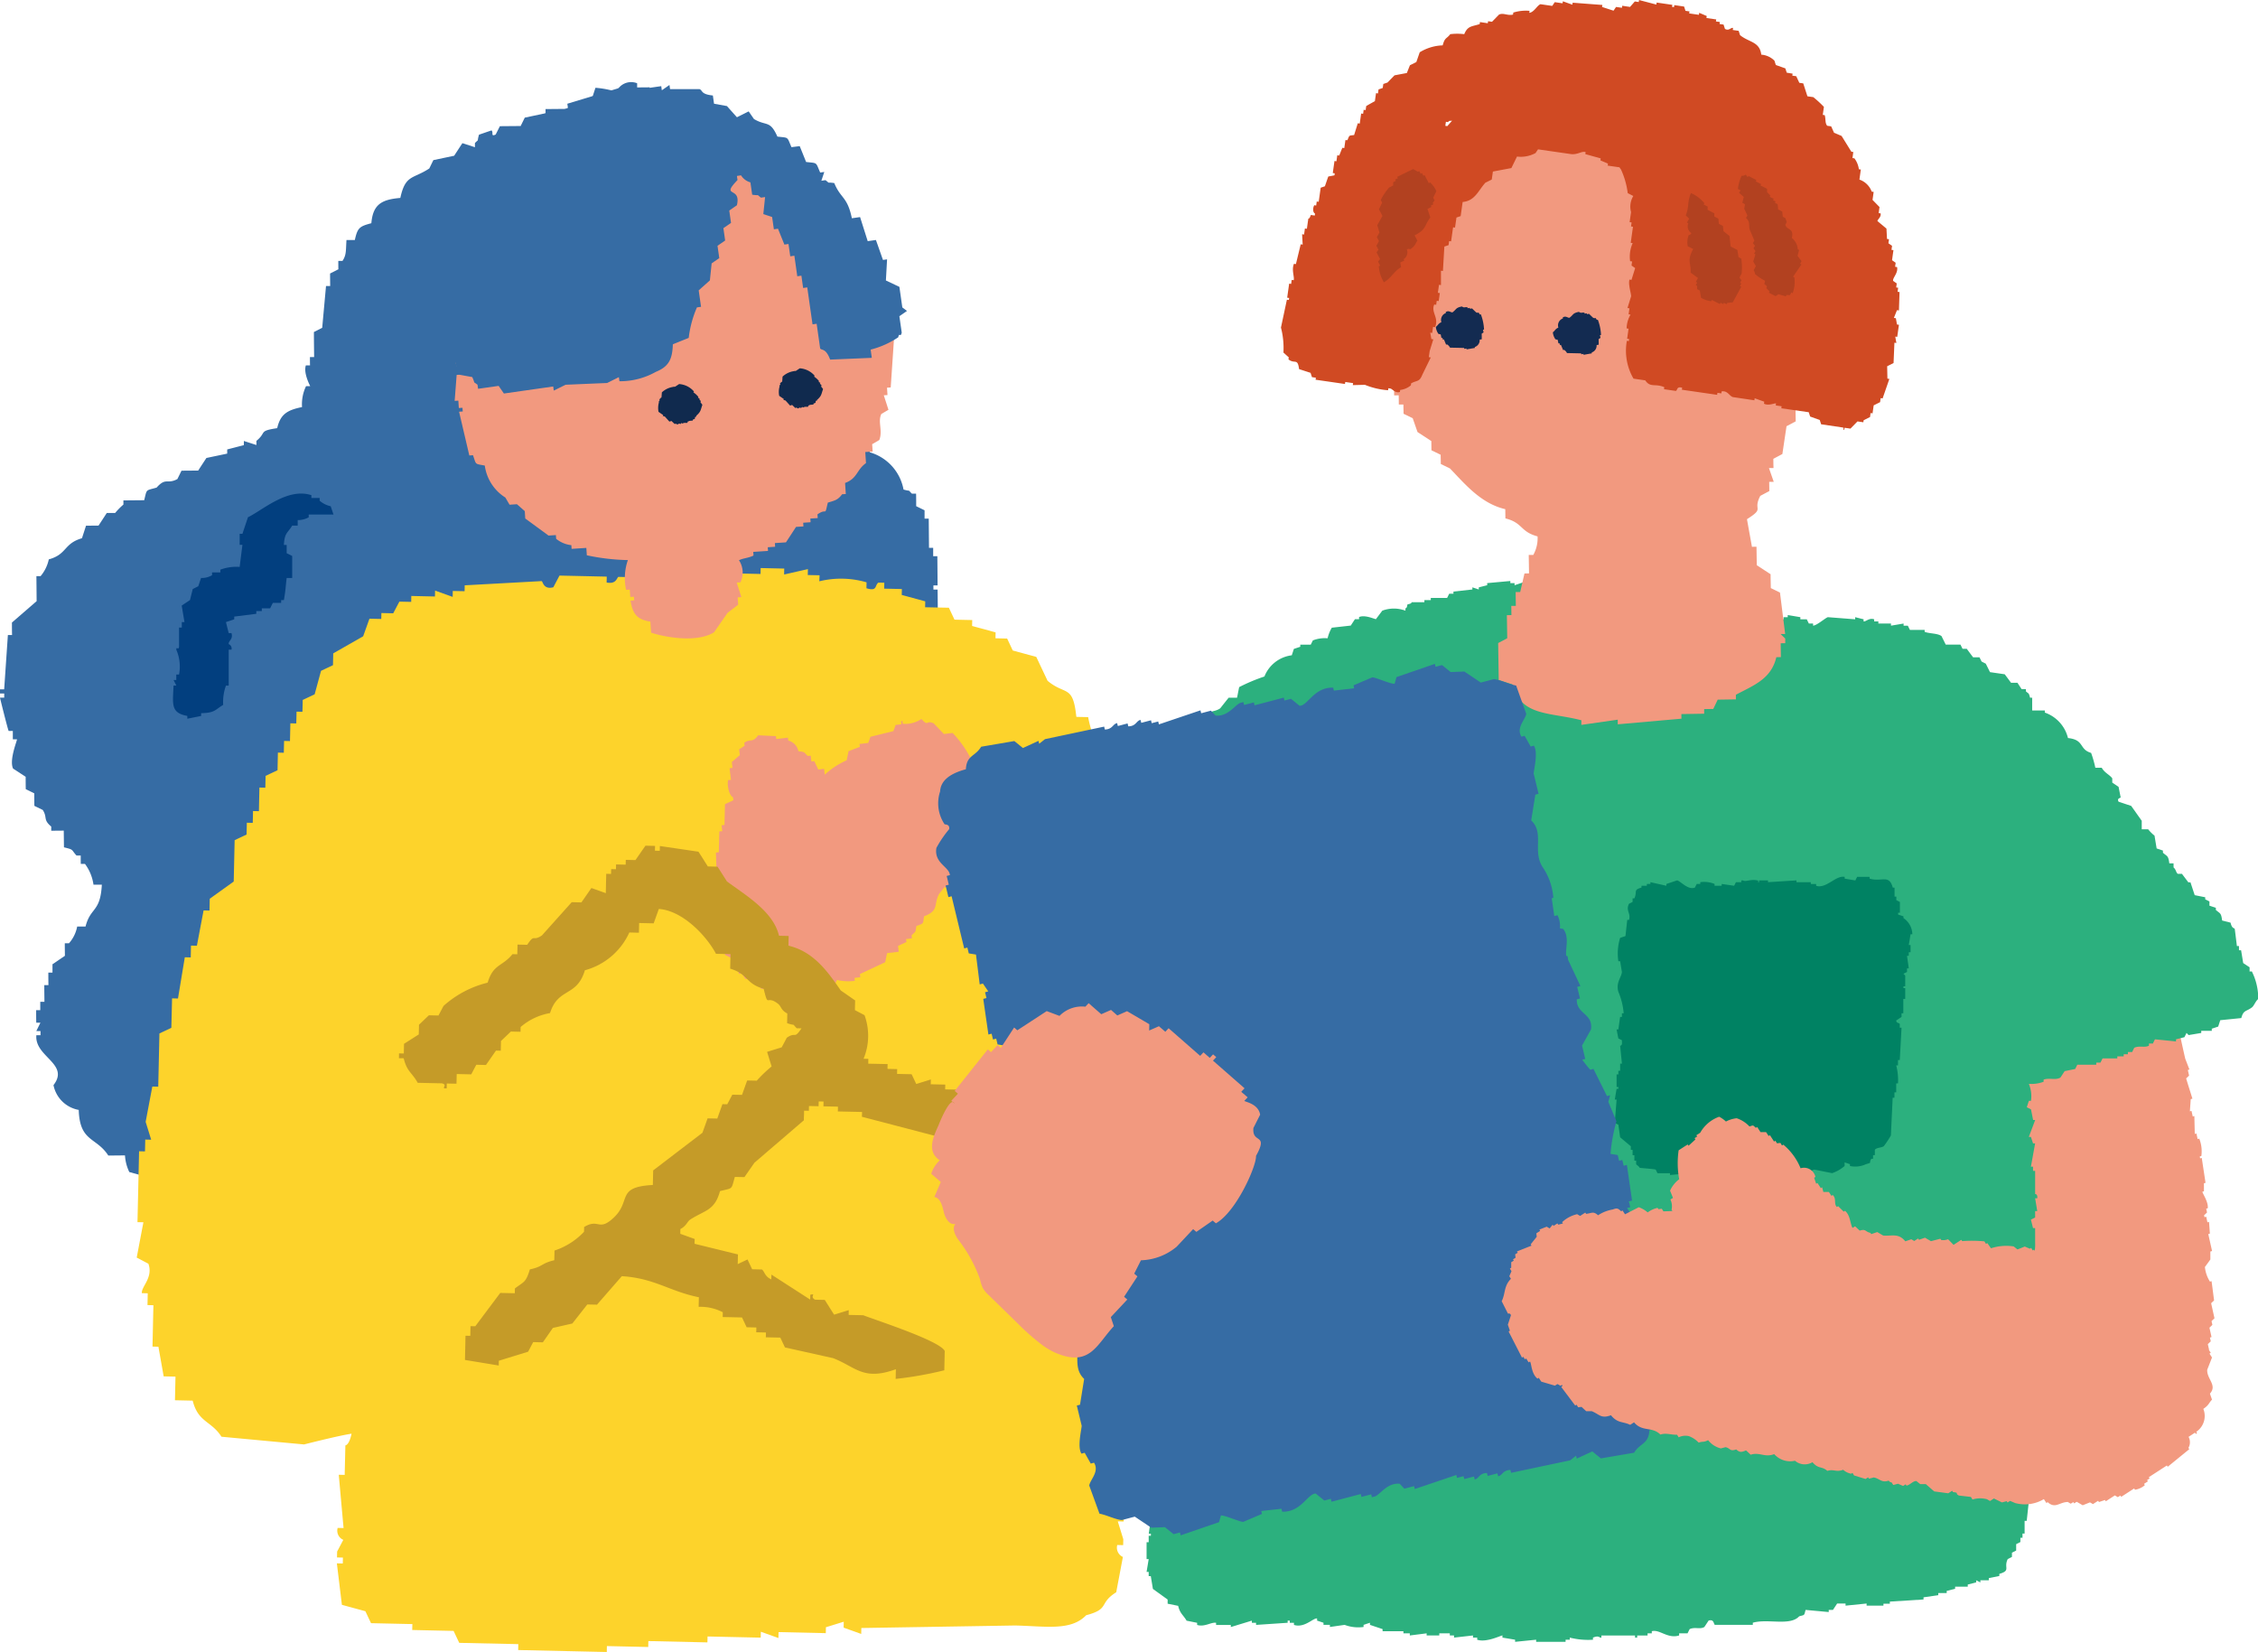 <svg xmlns="http://www.w3.org/2000/svg" xmlns:xlink="http://www.w3.org/1999/xlink" width="141.215" height="103.315" viewBox="0 0 141.215 103.315">
  <defs>
    <clipPath id="clip-path">
      <rect id="長方形_8430" data-name="長方形 8430" width="141.215" height="103.315" fill="none"/>
    </clipPath>
  </defs>
  <g id="グループ_23119" data-name="グループ 23119" transform="translate(0 0)">
    <g id="グループ_23119-2" data-name="グループ 23119" transform="translate(0 0)" clip-path="url(#clip-path)">
      <path id="パス_116548" data-name="パス 116548" d="M1.619,48l.524.257c0,.261,0,.522.007.783l.523.255c.311.485,0,.592.531,1.039,0,.087,0,.174,0,.261l.783-.007L4,51.633c.656.159.431.133.787.515l.261,0c0,.174,0,.348.005.522h.261a2.829,2.829,0,0,1,.533,1.3l.522,0c-.092,1.746-.708,1.388-1.02,2.618l-.522,0a2.2,2.2,0,0,1-.514,1.047l-.261,0c0,.261.005.522.007.783-.259.175-.518.352-.777.528l0,.522H3.023c0,.262,0,.522.007.783l-.261,0c0,.348.007.7.01,1.043l-.261,0,0,.522H2.261c0,.261,0,.522.007.783h.261l-.257.523h.261c0,.087,0,.174,0,.261H2.274c-.122,1.357,2.106,1.788,1.071,3.122a1.962,1.962,0,0,0,1.579,1.55c.061,2.02,1.1,1.685,1.85,2.854l1.043-.01a2.723,2.723,0,0,0,.27,1.041l1.83.507.265.519,1.565-.014c0,.087,0,.174,0,.261l.522,0c0,.087,0,.174,0,.261l.781-.268c0,.087,0,.174,0,.261l1.043-.01c0,.087,0,.174,0,.261.838.236,1.3-.367,1.823-.276,0,.087,0,.174,0,.261l2.869-.026c0-.087,0-.174,0-.261l1.043-.008c.053.01.092.359.524.257,0-.088,0-.175,0-.262,1.181-.39,1.554-.9,2.861-1.068l.249-1.306h-.261c0-.087,0-.174,0-.261l.52,0c0-.087,0-.174,0-.261.259-.177.519-.352.777-.528q0-.652-.011-1.3l.261,0c0-.261,0-.522-.007-.783h.261c0-.261,0-.522-.007-.783l.261,0c.27-.818-.264-1.907-.281-2.345l.261,0,0-.522.261,0c0-.52-.01-1.042-.014-1.564l.261,0q0-.522-.01-1.043l.261,0c.194-.643-.258-.967-.272-1.3l.519-.265q-.006-.913-.015-1.826l.261,0,.245-1.827.261,0,.24-2.35.519-.265q0-.652-.011-1.3l.52-.265q-.006-.522-.01-1.043l.261,0,0-.522.519-.265c0-.261,0-.522-.007-.783l.261,0,0-.522.261,0,.249-1.306.261,0-.008-1.043H30.3l.249-1.307.52-.265-.012-1.3c.6-.08.672-.045,1.042-.27,0-.087,0-.174,0-.261l.783-.007c0-.087,0-.174,0-.261l3.133.234c0-.087,0-.174,0-.261l.261,0c0,.087,0,.174,0,.261a3.791,3.791,0,0,0,1.562-.274c0,.087,0,.174,0,.261l.522,0c0,.087,0,.174,0,.261l1.826-.015c0,.086,0,.173,0,.259l.783-.007c0,.088,0,.175,0,.262l4.432-.3a11.118,11.118,0,0,0,4.7.482c0-.087,0-.175,0-.262.334-.048.44.435,1.046.253,0-.087,0-.174,0-.261l.783-.007c0-.087,0-.174,0-.261.662-.23,1.292.06,1.823-.277l.515-.787,1.043-.01c0-.087,0-.174,0-.261l.778-.528.254-.784L56.859,41l.254-.784.261,0c0-.261,0-.522-.007-.783l.519-.265q-.006-.913-.015-1.826c.259-.177.519-.352.777-.528q0-.652-.011-1.3l-.261,0c0-.087,0-.175,0-.262h.261q-.006-.913-.015-1.826l-.261,0,0-.522h-.261l-.016-1.826-.261,0,0-.522-.524-.257c0-.261,0-.522-.007-.783l-.261,0c-.3-.289,0-.111-.524-.257a2.989,2.989,0,0,0-2.107-2.329c-.37-1.3-1.3-1.3-2.1-2.069l-.791-1.037-.524-.257,0-.522q-.526-.385-1.05-.773c0-.174,0-.348-.005-.522l-.523-.257c-.09-.346-.181-.693-.27-1.041l-.523-.257q-.008-.783-.014-1.565l-.261,0c0-.261-.005-.522-.007-.783l-.261,0q-.01-1.043-.019-2.087h-.261q-.006-.78-.014-1.565s-.333.045-.265-.519a.444.444,0,0,0,.257-.523h-.261l-.012-1.3-.261,0q0-.652-.011-1.3l-.524-.257q0-.652-.011-1.3l-.261,0,0-.522-.261,0,0-.523-.788-.514c-.088-.261-.178-.52-.268-.781l-.522.005c-.088-.261-.178-.52-.268-.781l-1.569-.508,0-.522-.785-.254c-.3.217.11.265-.258.264,0-.087,0-.174,0-.261L40.63,4.363c0-.087,0-.173,0-.259l-.783.007c0-.087,0-.174,0-.261a1.009,1.009,0,0,0-1.3.533,5.925,5.925,0,0,0-1.307-.25c-.086.262-.17.523-.254.785a2.069,2.069,0,0,0-1.042.269c0,.087,0,.174,0,.261l-1.826.016c0,.087,0,.174,0,.261L32.819,6l-.257.524-1.3.011L31,7.056c-.334.155-.117-.136-.262-.258-.261.088-.52.178-.781.268-.152.522.038.224-.255.523,0,.087,0,.174,0,.261l-.784-.254q-.259.393-.515.787l-1.3.273c-.086.174-.17.349-.255.523-1.024.675-1.494.37-1.811,1.842-1.168.1-1.713.4-1.812,1.581-.751.2-.863.287-1.034,1.052l-.522,0c-.046.66.005.92-.25,1.307l-.261,0c0,.174,0,.348.005.522l-.52.265c0,.261.005.522.007.783l-.261,0q-.118,1.3-.238,2.61l-.519.266c0,.522.008,1.042.014,1.565h-.262c0,.174,0,.348.005.522l-.261,0c-.166.492.276,1.291.272,1.3l-.261,0a2.613,2.613,0,0,0-.25,1.306c-.9.186-1.349.428-1.553,1.318-1.2.185-.632.25-1.3.795,0,.087,0,.174,0,.261l-.785-.254c0,.087,0,.174,0,.261l-1.042.269c0,.087,0,.174,0,.261l-1.3.273q-.259.393-.515.787l-1.043.008-.257.524c-.652.348-.709-.129-1.3.533-.708.205-.594.068-.776.789l-1.3.012c0,.087,0,.174,0,.261a4.327,4.327,0,0,0-.518.526l-.522,0c-.171.264-.342.524-.515.788l-.783.007c-.084.261-.168.523-.254.784-1.157.334-.921,1.008-2.074,1.322a2.411,2.411,0,0,1-.514,1.049l-.261,0q.008.78.014,1.564L.747,37.575c0,.261,0,.522.007.783l-.261,0L.261,41.752l-.261,0c0,.087,0,.174,0,.261H.264c0,.087,0,.174,0,.261H0c0,.024.465,1.9.541,2.083l.261,0,0,.522.261,0c.014.068-.5,1.3-.245,1.829l.787.515c0,.261,0,.522.007.783" transform="translate(0 1.357)" fill="#366ca4" fill-rule="evenodd"/>
      <path id="パス_116549" data-name="パス 116549" d="M68.14,80.24l.041-1.846.37.008c.822-1.049.194-.114,1.124-.715.129-.243.258-.488.386-.731,1.3-.708,1.22.622,1.88-1.437l1.854-.329.008-.37a2.491,2.491,0,0,0,1.519-1.814l.738.016a3.584,3.584,0,0,1,.41-1.838l.37.007q.259-3.32.516-6.641l-.37-.008L77,63.805l-.37-.008a.62.62,0,0,1,.386-.731q-.161-1.113-.321-2.225l-.37-.008.016-.738-.731-.386.016-.739-.37-.008q.206-.919.41-1.838l-.37-.008.016-.739-.37-.008.033-1.478-.37-.008.024-1.107-.37-.008.016-.739-.37-.008q-.159-1.113-.319-2.224l-.371-.01.016-.738-.73-.386.033-1.478-.37-.008.016-.739L71.1,46.676q-.161-1.113-.321-2.225l-.731-.386q-.167-.742-.337-1.485l-.73-.386L69,41.085q-.367-.192-.731-.386-.173-.556-.345-1.115l-.37-.008.024-1.109-.731-.386a7.1,7.1,0,0,1-1.051-2.61l-.739-.016c-.213-2.053-.679-1.318-1.8-2.257q-.353-.748-.706-1.494l-1.47-.4c-.117-.25-.235-.5-.352-.747L60,30.54l.008-.37-1.47-.4.008-.37-1.109-.024c-.117-.249-.235-.5-.352-.747L55.6,28.6l.008-.37-1.47-.4.008-.37-1.107-.024.008-.37-.37-.008c-.246.182-.046.565-.747.353l.008-.37a5.686,5.686,0,0,0-2.955-.065L49,26.6l-.739-.016.008-.37-1.485.337c0-.122,0-.246.007-.37l-1.477-.033-.008.37-3.694-.08-.008.37-1.109-.024-.008.368-.37-.008.008-.368L36.427,26.7c-.114.024-.115.477-.746.352l.008-.368-2.955-.065q-.194.365-.386.731c-.626.164-.651-.368-.731-.386l-4.811.264-.008.368-.738-.015-.008.37-1.1-.394-.008.37-1.478-.033-.008.37-.738-.016q-.194.365-.386.73l-.739-.016-.008.37-.739-.016c-.132.367-.262.734-.394,1.1l-1.871,1.068-.016.739-.747.353q-.2.734-.4,1.469l-.747.353c0,.246-.011.492-.016.739l-.37-.008c0,.246-.011.492-.015.738l-.37-.008-.024,1.109-.37-.008-.016.739-.37-.008L15.1,38.791l-.747.353-.016.739-.37-.008c-.01.492-.022.985-.031,1.477l-.371-.008c0,.246-.01.493-.015.739l-.37-.008-.016.739q-.375.175-.747.353l-.057,2.585-1.5,1.076c-.005.246-.01.492-.015.739l-.37-.008q-.21,1.1-.418,2.208l-.37-.008-.016.739-.37-.008q-.214,1.288-.427,2.577l-.37-.008L8.459,54.9l-.746.353L7.64,58.582l-.37-.008q-.21,1.1-.418,2.209c.115.372.231.743.345,1.115l-.37-.008-.016.739-.37-.008-.1,4.433.37.008q-.208,1.1-.418,2.208l.731.386c.312.872-.454,1.429-.409,1.839l.368.008-.016.738.37.008-.057,2.587.37.008q.165.927.329,1.854l.739.016-.033,1.478,1.109.024c.342,1.373,1.164,1.257,1.8,2.257l5.164.482c.649-.163,2.179-.547,2.971-.672-.155.742-.386.73-.386.73L19.3,82.86l-.37-.008q.149,1.667.3,3.332l-.37-.008a.628.628,0,0,0,.353.747q-.192.365-.386.73l-.008.37.37.008-.008.37-.37-.008.314,2.593,1.469.4c.118.25.235.5.353.747l2.585.057-.008.37,2.587.057c.117.249.235.5.352.747l3.694.08-.008.37,5.541.122.008-.37,2.585.057.008-.37,3.694.082.008-.37,3.324.073.008-.37,1.1.394.008-.37,2.955.065.008-.37q.558-.171,1.115-.345l-.008.37,1.1.394.008-.37,9.612-.158c1.9.041,3.491.359,4.449-.641,1.509-.4.755-.732,1.88-1.437q.208-1.1.417-2.208a.637.637,0,0,1-.353-.747l.37.008.008-.37q-.171-.558-.345-1.117l.37.008q.057-2.584.114-5.171l-.37-.008.008-.37.37.008" transform="translate(2.257 9.377)" fill="#fdd32b" fill-rule="evenodd"/>
      <path id="パス_116550" data-name="パス 116550" d="M20.93,22.6l.231-.015c.01.154.019.307.03.461l.231-.014c0,.076.01.154.015.23l-.231.015q.32,1.369.641,2.737l.23-.015c.217.617.09.522.738.647a2.8,2.8,0,0,0,1.287,2l.261.447.462-.03.49.431c.011.154.02.307.03.461L26.8,31.023l.461-.03c.005.077.011.154.015.231a1.8,1.8,0,0,0,.952.4c.005.077.011.154.015.231l.922-.06c.011.154.02.307.03.462a13.507,13.507,0,0,0,2.568.3,3.442,3.442,0,0,0-.111,1.86l.231-.015c.01.154.02.307.03.461l.231-.015c0,.077.01.155.015.231l-.231.015c.145.884.448,1.185,1.243,1.31l.045.691c.893.3,2.892.641,3.936-.024L38,35.854l.662-.505c-.011-.154-.02-.307-.03-.462l.231-.015q-.147-.452-.291-.908l.23-.015a1.4,1.4,0,0,0-.09-1.383c.3-.143.534-.12.907-.291,0-.076-.01-.154-.015-.231l.922-.06c0-.076-.01-.154-.015-.23l.462-.031c-.005-.076-.011-.154-.015-.23l.691-.045.632-.967.462-.03c-.005-.077-.011-.155-.015-.231l.461-.03c0-.077-.01-.154-.015-.231l.462-.03c-.005-.076-.011-.154-.015-.231.615-.435.431.182.647-.736.495-.141.644-.19.893-.522l.231-.015-.045-.691c.777-.283.711-.819,1.308-1.243l-.045-.691.462-.03c-.011-.154-.02-.307-.031-.461l.447-.261c.228-.6-.11-1.133.126-1.629l.446-.261q-.145-.454-.291-.907L48,22.237c-.01-.154-.02-.308-.03-.462l.231-.015.236-3.489-.231.015c.062-.235.124-.471.186-.706l.231-.015c-.005-.077-.011-.154-.015-.231l-.231.015-.09-1.384-.477-.2q-.029-.463-.06-.922l-.721-.417c-.024-.384-.05-.769-.075-1.153l-.231.015c-.216-.615-.088-.52-.736-.647L45.684,11.5,44.5,11.116l-.045-.691-.736-.647-.937-.171-.522-.893-.691.045c-.005-.077-.01-.154-.015-.231l-.461.03-.261-.446-.462.03c0-.077-.01-.154-.015-.231l-.922.06c0-.076-.01-.154-.015-.231l-.461.03c-.005-.076-.011-.154-.015-.23l-.691.045-.016-.231-.921.06c-.005-.077-.011-.154-.015-.231l-.462.03c-.005-.076-.01-.154-.015-.23L35.453,7.3c0-.076-.01-.154-.015-.23l-.706-.186c.005.077.011.154.015.231l-1.138.306c0-.077-.01-.155-.015-.231l-.23.015c0,.076.01.154.015.231l-.462.03c.005.076.01.154.015.23l-.461.03c0,.077.01.155.015.231-.361.079-.73-.6-1.414-.371.005.076.011.154.015.23l-.691.045c-.067.159-.134.318-.2.477l-1.83.351-.416.721-.693.045-.2.477-.693.045-.416.721-.461.03-.848,1.213-.678.276.045.691-.23.015c.01.154.019.307.03.461-.065.122-.306.212-.432.492l-.461.03a2.755,2.755,0,0,1-.617,1.2l-.231.015.045.691-.447.261.045.691-.23.015c.01.154.019.308.03.462l-.231.015c-.052.389-.1.778-.156,1.167.1.312.321-.1.246.216l-.231.015a3.6,3.6,0,0,0-.125,1.629c.091.227.183.452.274.678l-.23.015L20.93,22.6" transform="translate(7.504 2.47)" fill="#f2997f" fill-rule="evenodd"/>
      <path id="パス_116551" data-name="パス 116551" d="M21.032,16.567l-.257.037.147,1.027a7.856,7.856,0,0,0,.365,4.4l.807.147c.228.49,0,.227.33.477l.037.257,1.284-.183.33.478,3.083-.44.037.257q.367-.183.735-.365,1.3-.057,2.6-.11l.735-.367.037.257a4.57,4.57,0,0,0,2.274-.586c.831-.337,1.034-.811,1.065-1.725l.992-.4a6.769,6.769,0,0,1,.514-1.907l.257-.037-.147-1.028.7-.624.11-1.064.477-.33-.11-.77.478-.33-.11-.772.477-.329-.11-.772.477-.33c.295-1.219-1.057-.44.038-1.577L38.648,9.6l.257-.037a1.028,1.028,0,0,0,.587.44l.11.77c.535.082.216-.067.55.185l.257-.037-.11,1.064.55.183.11.77.257-.037.4.992.257-.037.11.77.257-.037q.092.642.182,1.285l.258-.037q.053.385.109.77l.258-.037q.163,1.155.329,2.312l.257-.037.22,1.541c.087.143.349-.043.624.7l2.606-.11-.073-.514a5.57,5.57,0,0,0,1.725-.77c.084-.357.132.062.22-.293l-.147-1.027.477-.33-.293-.22-.183-1.285-.844-.4.073-1.32-.257.035-.44-1.247-.514.073-.477-1.505-.514.073c-.281-1.368-.7-1.219-1.1-2.2-.534-.082-.216.068-.55-.183l-.257.037.183-.55-.257.037c-.295-.671-.144-.576-.88-.66l-.4-.992L42.06,7.8c-.295-.671-.144-.576-.88-.66-.47-1.054-.681-.632-1.467-1.1l-.33-.477-.734.367c-.208-.232-.416-.466-.625-.7l-.807-.147-.073-.514c-.791-.082-.621-.336-.844-.4H34.466l-.037-.257-.477.33-.037-.257-1.8.257-.037-.257-.257.037.037.257a.5.5,0,0,1-.55-.185l-3.266.99.037.257c-.891.425-1.7.162-2.239.844-.671.295-.576.144-.662.88l-.77.11A10.3,10.3,0,0,1,22.978,10c-.232.208-.465.417-.7.624.024.171.049.344.072.515l-.257.037-.11,1.064-.257.037.367.734-.7.624.073.514-.258.037c-.037.356-.073.709-.11,1.064l-.257.037.367.735-.257.037.073.514" transform="translate(7.439 1.403)" fill="#366ca4" fill-rule="evenodd"/>
      <path id="パス_116552" data-name="パス 116552" d="M32.682,19.7l0-.035c.3-.269.262-.348.382-.683-.024-.035-.048-.071-.072-.1v0l-.005,0-.041-.057c.033-.139.016-.077-.046-.141l.012-.01a.5.5,0,0,0-.048-.037h0l.029-.049-.106-.05c.01-.016.019-.033.027-.049a1.255,1.255,0,0,0-.278-.264l-.037-.035.042-.038a1.347,1.347,0,0,0-.931-.469l-.246.162-.08.01-.015-.014a.2.2,0,0,0-.016.019,1.313,1.313,0,0,0-.723.342c-.007.1-.014.2-.022.3l-.022.041-.041,0c0,.011.005.016.007.026l-.088.075.039.041c-.084.125-.079.113-.054.137a1.246,1.246,0,0,0-.027.6l.289.2c-.008.016-.018.033-.027.049a.825.825,0,0,0,.132.043l.285.317.128-.039.212.2.042-.039c.213.109.067.041.254,0l.043.038.084-.077h0l.041.039c.034-.01.075-.026.115-.042l.2,0c.014-.033.029-.065.042-.1l.031.012c.014-.012.029-.023.042-.034l.231-.023c0-.019,0-.037-.005-.056.219-.082.09-.029.156-.167l.018-.016.048,0" transform="translate(10.863 6.335)" fill="#102a4e" fill-rule="evenodd"/>
      <path id="パス_116553" data-name="パス 116553" d="M38.238,18.974l0-.035c.3-.269.262-.348.382-.683l-.072-.1v0l-.005,0-.041-.057c.033-.139.016-.076-.046-.141l.012-.01a.5.5,0,0,0-.048-.037h0l.029-.049-.106-.05c.01-.016.019-.033.027-.049a1.255,1.255,0,0,0-.278-.264l-.037-.035.042-.038a1.348,1.348,0,0,0-.932-.469c-.082.054-.163.109-.246.162l-.079.01-.015-.014a.2.2,0,0,0-.016.019,1.313,1.313,0,0,0-.723.342c-.007.1-.014.2-.022.3l-.022.041L36,17.8c0,.011.005.016.007.026l-.088.075.039.041c-.084.125-.079.113-.054.137a1.246,1.246,0,0,0-.027.6l.289.2c-.008.016-.018.033-.027.049a.825.825,0,0,0,.132.043l.285.317.128-.039.211.2.043-.039c.213.109.067.041.254,0,.015.012.029.026.043.039.027-.027.056-.053.084-.079h0l.041.039c.034-.01.075-.026.115-.042l.2,0c.014-.033.027-.065.042-.1l.031.012c.014-.012.029-.023.042-.034l.231-.023c0-.019,0-.037-.005-.056.219-.082.09-.029.156-.167l.016-.016.049,0" transform="translate(12.855 6.076)" fill="#102a4e" fill-rule="evenodd"/>
      <path id="パス_116554" data-name="パス 116554" d="M42.2,49.049q.787-.371,1.575-.739c.038-.19.077-.379.117-.568l.728-.087c-.015-.121-.029-.242-.043-.364l.526-.246c-.008-.061-.015-.121-.022-.182l.364-.043c-.007-.06-.015-.121-.022-.182.24-.277.239-.118.3-.588.488-.192.4-.1.482-.611.969-.372.575-.721.941-1.4l.322-.406.364-.043c.038-.189.077-.379.117-.568l.342-.224a2.59,2.59,0,0,0,.171-1.682l.546-.065c-.007-.06-.015-.121-.022-.181l.182-.022c-.022-.182-.043-.364-.064-.546.06-.008.121-.015.182-.022-.015-.121-.029-.243-.043-.364l.342-.226c-.022-.182-.042-.364-.064-.546l.182-.022q-.065-.546-.129-1.092l.182-.02a4.3,4.3,0,0,0-.666-2.506,6.7,6.7,0,0,0-1.1-1.531l-.546.065-.632-.664c-.509-.23-.318.234-.772-.277a1.824,1.824,0,0,1-1.071.31c-.258-.022.041-.247-.2-.16.007.061.015.122.022.182l-.364.043c-.046.128-.092.257-.14.386l-1.435.353-.139.386-.546.065c.007.06.015.121.022.182q-.355.132-.706.268l-.118.568a5.177,5.177,0,0,0-1.371.9c-.014-.121-.029-.242-.042-.364l-.364.043c-.083-.175-.164-.351-.247-.524l-.182.022c-.014-.122-.029-.243-.042-.364l-.182.02c-.279-.24-.12-.239-.59-.3a.856.856,0,0,0-.632-.664c-.008-.06-.015-.121-.022-.182l-.728.087c-.007-.061-.015-.122-.022-.182l-1.114-.054c-.352.505-.508.19-.867.473.007.06.014.121.022.182l-.342.224c.014.121.029.243.042.364l-.5.429c.014.121.029.242.042.364l-.182.022c.03.242.058.485.087.727l-.182.022c-.072.376.09.986.311,1.071l.02.183-.524.246q-.014.648-.031,1.3l-.182.022c.015.121.029.242.043.364l-.182.02-.033,1.3-.182.022q.039,1.1.076,2.206l-.182.022c-.516.75-.859.156-.738,1.564.2.122.315.046.406.321-.031.25-.064.5-.1.75l.182-.022.493,1.05.384.139c.015.121.03.242.043.364l.59.3c.1.3.193.594.289.888l.182-.02c.075.114.149.228.226.342l.546-.065q.224.344.45.686l.364-.043c.007.061.014.122.022.182l2.2-.076c.254-.057-.092-.149.162-.2l.224.342,1.456-.173c.1-.2.2-.393.3-.59a3.107,3.107,0,0,0,1.114.054c-.008-.061-.015-.122-.022-.182.121-.015.242-.03.364-.043-.007-.061-.015-.121-.022-.182" transform="translate(11.586 11.865)" fill="#f2997f" fill-rule="evenodd"/>
      <path id="パス_116555" data-name="パス 116555" d="M53.955,58.148c.16-.039-.046-.535.31-.3l.289.613.606.012.289.613.908.02.289.613,1.212.026c.3.159-.062.406.9.626-.168-.61.048-.261-.289-.613.008-.4.018-.807.026-1.212l-.6-.315.012-.606-.3-.007-.289-.613-.6-.014q-.442-.615-.882-1.231l-.606-.014q-.293-.461-.586-.921l-.909-.02-.289-.613-.909-.019c0-.1.005-.2.007-.3l-.909-.02c0-.1.005-.2.007-.3l-.914.283-.289-.611-.909-.02c0-.1,0-.2.007-.3l-.606-.014c0-.1,0-.2.007-.3l-1.21-.026c0-.1,0-.2.005-.3l-.3-.007a3.746,3.746,0,0,0,.06-2.725l-.6-.317c0-.2.008-.4.014-.606l-.9-.625c-.807-1.156-1.676-2.422-3.271-2.8,0-.2.01-.4.014-.606l-.606-.014c-.349-1.528-2.121-2.554-3.258-3.4q-.291-.461-.586-.921l-.606-.014q-.291-.461-.586-.921-1.206-.179-2.415-.356c0,.1,0,.2-.007.3l-.3-.007c0-.1.005-.2.007-.3l-.6-.014c-.209.3-.418.6-.626.9l-.606-.014c0,.1,0,.2-.007.3l-.6-.014c0,.1-.005.2-.007.3l-.3-.007c0,.1-.005.2-.007.3l-.3-.007c-.01.4-.018.807-.027,1.21l-.9-.322c-.208.3-.417.6-.625.9l-.606-.014-1.864,2.08c-.6.408-.431-.147-.921.586l-.606-.014c0,.2-.008.4-.014.606l-.3-.007c-.652.8-1.2.6-1.553,1.784a6.419,6.419,0,0,0-2.759,1.454l-.317.6-.6-.014-.619.592c0,.2-.01.4-.014.606l-.921.586c-.005.2-.01.4-.014.606l-.3-.007c0,.1,0,.2-.007.3l.3.005c.208.861.522.883.875,1.535l1.515.033c.416.1-.13.357.3.31,0-.1,0-.2.005-.3l.606.014c.005-.2.01-.4.014-.606l.909.02.315-.6.606.014.626-.9.3.007.012-.606.619-.592.606.014c0-.1,0-.2.007-.3a3.8,3.8,0,0,1,1.837-.868c.5-1.613,1.679-.988,2.179-2.679a4.268,4.268,0,0,0,2.78-2.362l.6.014c.005-.2.01-.4.014-.606l.909.02.322-.9c1.545.107,3.04,1.776,3.574,2.805l.909.02-.02.908c1.162.351.931.928,2.092,1.258.314,1.247.13.356.888.929.228.171.175.4.592.618l-.012.606c.6.2.261-.035.6.317l.3.007c-.5.727-.318.175-.921.586l-.317.6-.914.283c.094.3.187.61.283.914a8.126,8.126,0,0,0-.929.888l-.6-.012q-.163.45-.323.9l-.606-.012q-.157.3-.317.6l-.3-.007q-.163.45-.323.9l-.606-.012-.322.9-3.083,2.356q-.008.454-.019.909c-2.353.129-1.3.989-2.47,2.066-.936.865-.9,0-1.83.565,0,.1,0,.2-.007.3a4.432,4.432,0,0,1-1.844,1.171c0,.2-.008.4-.014.606-.829.192-.693.4-1.527.572-.254.837-.363.757-.935,1.191,0,.1-.005.2-.007.3l-.909-.019-1.561,2.085-.3-.007-.012.606-.3-.007c-.011.505-.023,1.009-.034,1.515q1.058.173,2.113.349c0-.1.005-.2.007-.3l1.831-.565.315-.6.606.014c.209-.3.417-.6.626-.9q.607-.139,1.217-.276l.935-1.191.606.012,1.554-1.782c2.054.126,2.991.954,4.819,1.318-.005.2-.01.4-.014.6a3,3,0,0,1,1.507.337c0,.1,0,.2-.005.3l1.21.026.289.613.606.014c0,.1,0,.2-.007.3l.606.014c0,.1,0,.2-.007.3l.909.02.289.613,3.015.672c1.425.553,1.876,1.435,3.923.691-.005.2-.01.4-.014.606a22.892,22.892,0,0,0,3.042-.539c.008-.4.018-.807.026-1.21-.318-.636-4.171-1.877-5.1-2.233l-.908-.019c0-.1,0-.2.007-.3q-.459.141-.916.283c-.2-.307-.39-.615-.586-.922l-.606-.014c-.376-.2.122-.4-.3-.308,0,.1,0,.2-.007.3L41.67,65.755c0,.1-.005.2-.007.3-.423-.186-.417-.507-.592-.619l-.606-.014-.289-.613-.613.291c.005-.2.01-.4.014-.606l-2.712-.666c0-.1,0-.2.007-.3q-.452-.161-.9-.323c0-.1,0-.2.007-.3.389-.2.42-.466.618-.594.92-.591,1.526-.552,1.857-1.776.829-.213.691-.057.929-.888l.6.012c.209-.3.417-.6.626-.9L43.7,56.105c0-.1,0-.2.007-.3s0-.2.007-.3l.3.007c0-.1,0-.2.007-.3l.6.014c0-.1.005-.2.007-.3l.3.007c0,.1,0,.2-.007.3l.909.019c0,.1,0,.2-.007.3l1.515.034c0,.1-.005.2-.007.3l6.325,1.653c0,.2-.01.4-.014.606l.3.007" transform="translate(6.574 13.955)" fill="#c59b28" fill-rule="evenodd"/>
      <path id="パス_116556" data-name="パス 116556" d="M8.86,36.623V36.8l.863-.173v-.173c.886-.019.874-.223,1.38-.518a3.044,3.044,0,0,1,.173-1.208h.173V32.482h.173a.291.291,0,0,0-.173-.345c-.031-.219.292-.288.173-.69h-.173q-.088-.344-.173-.69l.518-.173v-.171l1.38-.174v-.173h.345V29.9h.518c.057-.115.114-.231.173-.345h.518v-.173H14.9c.118-.668.1-.8.173-1.38h.345v-1.38l-.345-.173v-.518H14.9c.043-.787.243-.736.518-1.208h.345v-.345a1.39,1.39,0,0,0,.689-.173V24.03H18c-.057-.173-.114-.345-.173-.518a1.544,1.544,0,0,1-.69-.345v-.173h-.518v-.173c-1.493-.493-3.059.947-3.967,1.38q-.173.518-.345,1.035h-.173v.69h.173q-.088.689-.173,1.38a2.875,2.875,0,0,0-1.208.173v.173h-.518v.173a1.263,1.263,0,0,1-.69.173c-.057.173-.115.345-.173.518l-.345.173c-.057.23-.115.459-.173.69l-.518.345c.057.344.115.69.173,1.034H8.515V31.1H8.343V32.31c-.053.239-.158-.071-.173.173a2.637,2.637,0,0,1,.173,1.553H8.17v.345H8c.057.115.115.23.173.345H8c-.057,1.2-.177,1.709.863,1.9" transform="translate(2.855 8.147)" fill="#023f7f" fill-rule="evenodd"/>
      <path id="パス_116557" data-name="パス 116557" d="M92.942,46.356l-.211.058c.01.039.018.079.027.118-.071.019-.141.038-.211.058l-.053.265-.42.117c.01.039.018.079.027.118l-.315.088c.008.039.018.079.026.118l-1.155.322-.6.793c.008.206.018.413.026.618-.394.209-.485.439-.735.705.016.474-.037.928.367,1.148-.129.283-.223.167-.367.352-.071.186-.14.374-.211.558l-.1.03c-.1.331.192.683.13,1.088l-.183.177.053.735.13.088-.183.177.42,1.882c-.088.109-.175.216-.264.323l.053.235-.1.03c.069.314.14.628.209.941-.087.107-.175.215-.262.323.018.079.035.156.052.235l-.1.029c.026.452.053.9.079,1.353l-.106.03L89,59.7l-.1.03.314.912-.183.177.053.235-.106.03q.159.705.315,1.412l.1-.03c.01.206.018.412.026.617l-.1.03a2.062,2.062,0,0,0,.341,1.03l.1-.03c.01.039.018.079.027.118l-.106.029c.1.637.211,1.276.315,1.911l.1-.029.053.235.1-.03c.1.432.192.863.288,1.295,0,0,.162,0,.183.323a.221.221,0,0,0-.052.265l.1-.03c.035.158.069.314.1.47l.84,1.265.341.03c.026.118.053.236.079.353l.708.677,1.443-.029c.053.068.106.137.158.205l.211-.058c.008.039.018.079.026.117.071-.019.141-.038.211-.058.008.039.018.079.026.118l.42-.118.289.295q.432-.059.865-.117c.008.038.018.077.026.117l.552-.03c.008.039.018.079.026.118l.183-.177c.01.039.018.079.027.118h.446c.008.039.018.079.026.118l.42-.118c.01.039.018.079.027.118h.446c.008.039.018.079.026.117l.6-.293c.008.039.018.079.026.118h.446c.01.039.018.077.027.117l.734-.205c.01.039.018.079.027.118l.209-.06c.01.039.018.079.027.118.209-.058.42-.117.629-.177.152-.012-.022.083.132.088l.629-.175c-.008-.039-.016-.079-.026-.118l.1-.03.158.207c.245.077.232-.058.473.118a1.612,1.612,0,0,0,1.05-.795l-.053-.235c.035-.01.071-.019.1-.03.154.254.713.134.867-.117a.932.932,0,0,0,.471-.882c.443-.183.522-.416.867-.618v-.5l.1-.03c-.026-.117-.052-.235-.079-.353.061-.058.124-.117.185-.177l-.053-.235.1-.029-.13-.588.183-.177-.053-.235.185-.177q-.106-.471-.209-.941l.183-.177c-.053-.4-.1-.8-.158-1.205l-.1.03a2.072,2.072,0,0,1-.315-.913c.114-.156.228-.312.341-.47v-.5l.106-.03-.236-1.058c.035-.01.071-.019.1-.03-.016-.245-.034-.489-.052-.735l-.1.03c-.027-.118-.053-.235-.079-.353l-.106.03c-.008-.039-.016-.079-.026-.118l.185-.177-.053-.235.1-.029c.038-.393-.283-.84-.341-1.03l.1-.03c0-.166,0-.333,0-.5.034-.011.069-.02.1-.03l-.236-1.558-.1.029c-.008-.039-.018-.079-.026-.117l.1-.03a2.138,2.138,0,0,0-.132-1.088l-.1.03c-.026-.118-.052-.235-.079-.353l-.1.03c-.008-.374-.018-.746-.026-1.118-.035.01-.071.019-.1.03-.027-.118-.053-.236-.079-.353-.035.01-.071.019-.1.03.016-.255.034-.511.052-.765l.106-.03q-.2-.632-.394-1.265l.185-.177c-.027-.117-.053-.235-.079-.352l.1-.03c-.087-.226-.175-.451-.262-.677-.1-.431-.193-.863-.288-1.293a.337.337,0,0,0,.026-.383c-.035.01-.071.019-.1.03-.027-.118-.053-.235-.079-.353-.035.01-.071.019-.1.03l-.185-.323c-.3,0-.273-.094-.576-.09-.114-.342-.228-.686-.341-1.028.034-.011.069-.02.1-.03-.069-.314-.14-.628-.209-.941l-.236-.058-.053-.235a.817.817,0,0,1-.471-.118c-.01-.039-.018-.077-.027-.117l-.209.058c-.01-.039-.018-.079-.026-.118l-.63.177-.446-.5-.211.058c-.008-.038-.018-.077-.026-.117l-.84.235c-.053-.069-.106-.137-.158-.206l-1,.029a.3.3,0,0,1-.289.206c-.008-.039-.018-.079-.026-.118L98.218,45c-.01-.038-.018-.077-.027-.117q-.367.1-.735.205c-.008-.038-.018-.077-.026-.117-.966-.038-1.56,1.136-1.994,1.057l-.289-.293H94.7c-.008-.039-.018-.079-.026-.118l-.63.177c.01.039.018.079.026.118l-1.153.322c.008.039.018.079.026.118" transform="translate(31.873 16.063)" fill="#f2997f" fill-rule="evenodd"/>
      <path id="パス_116558" data-name="パス 116558" d="M123.05,51.163V50.9l-.4-.266q-.065-.4-.132-.8h-.132v-.265h-.13c-.043-.353-.088-.708-.132-1.061-.048-.1-.173,0-.264-.4l-.527-.133c-.064-.495-.122-.421-.394-.663v-.133l-.4-.132v-.265c-.088-.045-.175-.09-.264-.133V46.52l-.658-.132c-.088-.266-.175-.531-.264-.8h-.132l-.4-.531h-.262c-.12-.094-.106-.273-.264-.4V44.4h-.264c-.068-.5-.124-.42-.4-.664V43.6l-.394-.133q-.067-.4-.132-.8a2.483,2.483,0,0,1-.4-.4h-.4v-.53l-.658-.929-.791-.265c-.114-.221.1-.215.132-.266-.043-.22-.087-.442-.132-.663l-.394-.265v-.265c-.164-.231-.477-.337-.659-.664h-.4a6.823,6.823,0,0,0-.264-.928c-.773-.227-.4-.819-1.447-.929a2.246,2.246,0,0,0-1.448-1.592v-.132h-.791v-.8h-.132c-.088-.331-.068-.216-.262-.4v-.133h-.264c-.088-.132-.175-.265-.264-.4h-.4c-.132-.178-.262-.355-.394-.531l-.922-.133c-.087-.177-.175-.353-.264-.53l-.262-.133c-.043-.088-.088-.177-.132-.266h-.4q-.2-.265-.394-.53h-.264c-.045-.088-.088-.177-.132-.265h-.921c-.088-.178-.177-.355-.264-.531-.255-.185-.72-.141-1.054-.265V29.8h-.921c-.043-.088-.087-.177-.132-.265h-.264v-.133l-.789.133v-.133h-.789v-.133h-.264v-.132c-.312-.107-.512.154-.659.132v-.132l-.526-.133v.133l-1.712-.133c-.173.062-.687.519-.921.531v-.133h-.264l-.132-.265h-.4v-.133l-.789-.133v.133h-.264v.133c-.158.034-.227-.232-.527-.133v.133h-.262v.132h-.659v.133c-.618.109-.986-.624-1.71-.4v.133h-.4v.132H90.14v.133h-.4v.133h-.264v.133l-.789.132v.133l-.658.53v.4c-.746.014-.711.168-1.054.531l-.262.132v.266l-.264.265h-.264c-.088.177-.175.355-.264.531h-.262l-.264.265c-.045.177-.088.353-.132.531l-.4.132a1.7,1.7,0,0,0-.527.929c-.6.065-.663.3-1.053.53-.312-.648-.846-1.09-.921-1.989l-.4-.133c-.034-.375-.054-.484-.264-.663-.1-.361-.031-.3-.4-.4a1.7,1.7,0,0,0-.394-1.327c-.117-.437-.473-.587-.921-.663.026-.49.234-1.05,0-1.459h-.132c-.3-.374-.02-.029-.4-.266v-.132h-.264c-.13-.265-.262-.531-.394-.8-.344-.072-.655-.355-.922-.4l-.789.265v-.132h-.264v-.133l-1.448.133v.132l-.526.133v.133l-.4-.133v.133l-1.185.132v.133h-.264c-.045.088-.088.177-.132.265H71.842v.133h-.4v.132h-.789c-.029.011.027.086-.264.133-.08.265.018.114-.132.266v.132a2.045,2.045,0,0,0-1.448,0l-.4.531c-.183-.042-.7-.281-1.053-.133v.133H67.1c-.087.132-.175.265-.262.4l-1.185.133a2.29,2.29,0,0,0-.264.662,2.045,2.045,0,0,0-.922.133c-.043.088-.087.178-.132.266H63.68v.132l-.4.133c-.043.133-.087.265-.132.4a2.117,2.117,0,0,0-1.71,1.326,11.247,11.247,0,0,0-1.58.664c-.045.22-.088.442-.132.663H59.2c-.177.221-.352.442-.527.663-.432.295-.626.01-.791.664-.262.079-.113-.019-.264.132-.512.155-.173.03-.394.4H57.1v.265h-.132v.4h-.132c-.3.37-.1.075-.526.266v.132h-.4V37.1c-.088.043-.175.088-.264.133V37.5l-.264.132c-.043.133-.087.266-.132.4-.219.178-.439.355-.658.531-.293.413-.345.785-.789,1.061v.4c-.721.192-.279.215-.527.664l-.264.132v.4l-.659.531v.4l-.394.265v.663l-.4.266c-.087.4-.175.8-.264,1.193-.831.185-.55.571-1.053.929v.663c-1.024.279-.314.981-1.053,1.459v.929h.132a1,1,0,0,0,.789.8v.8h-.132v.132h.132c.067,1.269.766.731,1.448,1.194.088.133.175.266.264.4h.132v.531H52.1v.265c.171.235.812.238,1.053.4.043.088.087.177.132.265a3.027,3.027,0,0,0,1.58,1.062c.144.572.435.568.921.8v.132h.789c.175.221.352.442.527.663l.658.133c.045.088.088.177.132.266a1.636,1.636,0,0,0,1.318.4c-.082.2-.049.269-.133.531H58.94c.045.221.088.442.132.663l-.262.133q-.067.8-.132,1.592h-.132v.265h-.132c-.224.639.337,1.13.264,1.459h-.132v.265h-.132v.531l-.264.133v.265h-.132q-.065.795-.132,1.592h-.132v.265h-.132V65.49h-.13v.4h-.132v1.061c-.163.562-.238,1.005.262,1.327v.531l-.394.132v.133l-.4.265v.4H56.7q-.065.8-.132,1.592c.084.243.523.48.4.929h-.132c-.088.265-.175.53-.264.795l-.262.133v.265h-.132q.065.929.132,1.857l-.4.266v.53c-.088.045-.175.09-.264.133.043.486.088.973.132,1.459h-.132v.265h-.132v.8c.048.182.19-.045.132.133-.088.043-.175.088-.264.133v.265h-.132v.266h-.132v1.061h.132c.045.132.088.265.132.4l-.4.132v.265h-.13v1.46L54.6,83v.8h-.132q.065.73.132,1.459l-.264.133c-.045.31-.087.619-.132.928h.132v.133H54.2v.4h-.132V87.91H54.2q-.065.4-.132.8H54.2v.265h.132c.043.266.088.531.132.8l.921.664V90.7l.659.133c.106.48.327.579.526.928l.659.133v.133c.465.147.883-.189,1.185-.133v.133h.922v.132l1.315-.4v.133h.264v.133l1.975-.133v-.133h.132v.133h.262v.133c.664.215,1.22-.458,1.448-.4v.132l.4.133v.133h.4v.132l.921-.132a2.42,2.42,0,0,0,1.185.132v-.132l.4-.133v.133l.789.265v.132H70.13v.133h.4v.133l1.053-.133v.133h.791v-.133h.658v.133h.264v.133l1.185-.133v.133h.264v.132c.571.2,1.5-.279,1.579-.265v.133l.791.132v.133l1.316-.133v.133h1.842v-.133h.264V92.82a4.649,4.649,0,0,0,1.448.132V92.82c.41-.168.386.038.527,0v-.133h2.106v.133h.132v-.133H85.4v-.133h.264V92.42c.486-.137.988.489,1.71.266v-.133H87.9c.043-.088.087-.177.132-.265.338-.152.649.034.921-.133l.264-.4c.351-.107.308.232.394.266h2.371v-.133c.947-.269,2.326.223,2.9-.4.359-.1.3-.031.4-.4l1.448.133v-.133h.264c.087-.133.175-.265.262-.4h.527v.133l1.316-.133v.133h1.053V90.7h.4v-.132l2.106-.133V90.3l.922-.133v-.132h.527V89.9l.526-.133v-.132h.791V89.5l.526-.132v-.133c.088.043.175.088.264.133v-.133h.526V89.1l.659-.133v-.132c.746-.22.251-.376.527-.929l.262-.133v-.265l.264-.132v-.4l.264-.133v-.265h.132v-.266h.132v-.795h.132l.13-1.194h.132c.122-.417-.189-.686-.132-.929h.132v-.265h.132c.125-.451-.375-.679-.264-1.061l.264-.133q-.065-1.062-.132-2.122l.264-.133v-.4h.132q-.13-.662-.264-1.327h.132v-.928h-.132v-.266c-.037-.073-.228-.038-.264-.265l.264-.132a2.3,2.3,0,0,0,.264-1.592h-.132c-.043-.133-.087-.266-.132-.4h.132q.067-.73.132-1.459h-.132v-.133h.132V71.328h-.132V70.8h-.132v-.132h.132q.067-.4.132-.8h-.132c-.087-.265-.175-.531-.264-.8h.132a2.5,2.5,0,0,0,.132-.929v-.928h-.132c-.043-.178-.087-.355-.132-.531.088-.043.177-.088.264-.133v-.4h.132q-.065-.4-.132-.8h.132c.034-.28-.132-.266-.132-.266V63.633h-.132v-.265h-.132q.132-.73.264-1.459h-.132c-.043-.133-.087-.266-.132-.4h-.132l.4-1.061h-.132c-.043-.221-.087-.443-.132-.664l-.262-.132.13-.4h.132a2.02,2.02,0,0,0-.132-1.062,2.183,2.183,0,0,0,.922-.132v-.133c.363-.132.753.057,1.053-.132.088-.133.175-.266.264-.4l.658-.133c.045-.088.088-.177.132-.266h1.185v-.132h.264l.132-.265h.921V56.47h.4v-.132h.264V56.2h.264l.13-.266c.326-.154.651.011.922-.132v-.133H117l.132-.265,1.316.132v-.132l.526-.133.132-.265.132.133.789-.133v-.133h.659v-.133l.4-.132.13-.4q.66-.065,1.316-.133c.135-.515.3-.394.659-.663.139-.1.231-.4.4-.53a3.788,3.788,0,0,0-.4-1.725Z" transform="translate(17.639 9.593)" fill="#2cb07e" fill-rule="evenodd"/>
      <path id="パス_116559" data-name="パス 116559" d="M92.39,42.949v-.113l-.334-.113v-.111h.111v-.674l-.223-.113V41.6h-.111V41.04h-.111c-.23-.853-.686-.337-1.45-.562v-.111h-.78c-.037.075-.073.149-.111.224l-.668-.113v-.111c-.557-.109-1.144.757-1.784.561v-.113h-.334V40.7H85.7v-.113l-1.782.113v-.113h-.558V40.7c-.156.019.043-.08-.111-.113-.423-.09-.73.113-.891,0h-.111V40.7h-.334l-.111.224-.78-.113v.113h-.446v-.113a1.7,1.7,0,0,0-.893-.111v.111h-.223c-.037.075-.075.149-.111.226-.432.174-.89-.4-1.114-.45l-.67.224v.113l-1-.224v.111h-.223v.113h-.334v.113c-.543.154-.246.247-.446.674H75.45v.224l-.223.113c-.224.44.129.58,0,1.011h-.111q-.057.505-.111,1.011l-.334.113a3.261,3.261,0,0,0-.111,1.459h.111c.037.224.073.45.111.674-.031.345-.387.658-.223,1.235a4.315,4.315,0,0,1,.334,1.348h-.111v.226h-.111q-.057.393-.111.785h-.111c.037.187.073.375.111.562l.223.113V50.7c.031.235-.111.226-.111.226.037.374.073.749.111,1.122h-.111v.45h-.111v.224h-.111v.787h.111v.113h-.111c-.038.224-.075.448-.113.674h.113c-.038.486-.075.973-.113,1.459l.224.113q.055.393.111.787l.668.561v.224h.111v.337h.111v.338h.111v.224c.031.052.155.1.223.224.1.019.909.072,1,.113l.111.224h.781v.113l1.225-.113v.113q.391.055.78.113V59.01h.334l.223-.337.781.111c.037.076.073.151.111.226l.78.113V59.01h.446v.113h.557V59.01l.446-.113v-.113h.781v-.111h.557V58.56c.236-.03.606.387.78.45.553.2.921-.261,1.225-.337l1.115.224a2.334,2.334,0,0,0,.78-.448v-.226l.334.113v.113a1.562,1.562,0,0,0,1-.113c.435-.13.147-.026.336-.337h.11v-.226h.111v-.337c.092-.139.428-.129.558-.224a5.561,5.561,0,0,0,.446-.674q.055-1.18.111-2.358h.111v-.337h.111v-.561h.111a3.669,3.669,0,0,0-.111-1.124h.111v-.337h.111q.057-1.011.111-2.022h-.111v-.224c-.048-.1-.212-.041-.223-.226l.334-.224V48.9h.111V48H92.5v-.674H92.39v-.113H92.5v-.674l-.111-.111.223-.113v-.224h.111q-.055-.393-.111-.787h.111v-.224h.111v-.45h-.111c.037-.224.075-.448.111-.674h.111a1.235,1.235,0,0,0-.557-1.011" transform="translate(26.652 14.47)" fill="#008263" fill-rule="evenodd"/>
      <path id="パス_116560" data-name="パス 116560" d="M89.532,24.375l-.565.3q-.13.868-.259,1.738l-.565.3c0,.192.005.384.01.577l-.285,0,.3.863-.284,0,.008.577-.565.3c-.5.948.327.725-.833,1.458.1.575.208,1.152.311,1.728l.284-.005c.007.386.012.77.018,1.156l.864.564c0,.288.01.577.014.867l.573.28q.163,1.3.325,2.593l-.285,0,.289.285,0,.288-.284.005.012.865-.284.005c-.322,1.368-1.413,1.755-2.53,2.349l0,.289-1.138.018-.277.581-.569.01,0,.288-1.425.023c0,.1,0,.193.005.288l-3.985.352,0-.289-2.276.325,0-.289c-1.975-.514-3.788-.234-4.308-2.243l-.86-.276q-.016-1.155-.035-2.31l.567-.3c-.007-.481-.015-.962-.022-1.443l.284-.005-.008-.577.284,0-.012-.867.285,0c.088-.386.178-.773.268-1.159l.284-.005c-.005-.384-.011-.77-.018-1.155l.285,0a2.153,2.153,0,0,0,.268-1.159c-1.1-.292-.908-.852-2.012-1.125l-.008-.577c-1.524-.357-2.509-1.56-3.459-2.546l-.573-.28c0-.193-.007-.384-.01-.577l-.575-.28-.008-.577-.864-.564c-.1-.288-.2-.575-.3-.863l-.573-.28c0-.193-.007-.384-.01-.577l-.285,0-.008-.577-.285.005-.012-.867-.285,0-.008-.577-.285,0c.088-.386.178-.773.268-1.159l-.575-.28Q63.518,19,63.5,18.137l.285,0c.151-.679-.342-.78-.3-1.151l.284,0q.124-1.3.246-2.6l.565-.3q.128-1.013.255-2.027c.187-.1.376-.2.565-.3,0-.192-.007-.384-.01-.577l.565-.3-.008-.577.285,0a3.179,3.179,0,0,0,.833-1.458c.971-.284.723-.626,1.7-.893l-.008-.577.85-.3,0-.289.569-.01,0-.288,1.42-.311,0-.288,1.138-.018,0-.289c1.08-.258.924.475,1.149.56.672.253,1.079-.289,1.42-.311l0,.289.569-.01c.1.192.2.382.295.573.619.247.787-.281,1.134-.307,0,.1,0,.193.005.289a7.631,7.631,0,0,0,2.288.542l.008.577c2.318.408,6.457,3.133,6.92,5.38l.855-.014c.251.908.852,1.307,1.171,2q.155.864.311,1.728l.284,0c0,.193.007.384.01.577l.285,0q.163,1.441.327,2.883c-.062.4-.3-.114-.28.293l.285,0q.018,1.3.039,2.6l-.285,0c.005.384.012.77.018,1.155" transform="translate(22.762 1.98)" fill="#f2997f" fill-rule="evenodd"/>
      <path id="パス_116561" data-name="パス 116561" d="M89.918,4.062c-.03-.091-.058-.181-.087-.27a1.3,1.3,0,0,0-.823-.375c-.1-.825-.765-.761-1.327-1.219-.03-.091-.058-.181-.087-.27l-.368-.053c.005-.042.012-.084.018-.126-.141-.052-.251.209-.508.056-.029-.09-.058-.179-.087-.269L86.4,1.5c.005-.042.011-.083.018-.125l-.246-.035c.007-.042.012-.084.018-.126l-.611-.088c.005-.042.011-.084.018-.126L85.126.8c-.007.042-.012.083-.018.125L84.5.838c.005-.042.012-.084.018-.126L84.268.677c-.029-.09-.057-.179-.087-.269L83.569.319c-.007.042-.012.084-.019.125L83.428.427c.007-.042.012-.083.018-.125L82.466.159c-.007.042-.012.084-.018.126L81.363,0c-.005.041-.012.083-.018.125L81.1.09l-.3.342L80.312.36c-.005.042-.012.084-.018.126L79.926.433l-.158.234L79.051.435c.005-.042.012-.084.018-.126L77.213.168c-.005.042-.011.084-.018.125L76.6.079c-.005.042-.011.084-.018.126l-.49-.071c-.052.077-.1.156-.158.234L75.2.262c-.211.073-.393.5-.7.539.005-.042.012-.083.018-.125A2.653,2.653,0,0,0,73.5.785c-.005.042-.011.084-.018.126-.351.084-.6-.129-.875,0l-.439.45-.245-.035c-.007.042-.012.084-.018.126l-.49-.072c-.005.042-.012.084-.018.126-.484.158-.749.1-.965.63a3.525,3.525,0,0,0-.875,0c-.243.318-.334.182-.474.7a2.914,2.914,0,0,0-1.436.433l-.212.611-.4.2c-.064.162-.129.323-.193.485l-.77.145q-.22.224-.439.45l-.262.09-.037.251c-.087.031-.174.061-.262.091-.012.084-.023.167-.035.251l-.122-.018c-.024.167-.048.336-.071.5-.182.1-.363.2-.543.307-.012.083-.024.167-.035.251l-.124-.018c-.011.083-.023.167-.035.251l-.122-.018c-.029.209-.058.418-.088.629l-.122-.018c-.076.245-.154.49-.23.736-.35.042-.278,0-.421.323L63,8.76c-.023.168-.046.336-.071.5l-.122-.018c-.065.16-.129.323-.194.485-.039-.007-.08-.012-.121-.018-.019.125-.037.251-.054.376l-.122-.018c-.035.253-.071.5-.106.754l.122.018c-.005.042-.012.084-.018.126l-.386.073c-.071.2-.141.406-.211.61l-.264.091c-.041.293-.083.587-.124.88l-.122-.018c-.012.083-.024.167-.035.251l-.122-.018c-.1.186-.088.463.05.52-.005.042-.011.084-.018.126l-.245-.037c-.086.266-.152.224-.158.235-.03.209-.06.418-.088.629l-.124-.019-.053.378-.122-.018c.011.215.023.431.034.647l-.122-.018c-.1.413-.2.826-.3,1.239l-.122-.018c-.166.382.048.848-.019,1.024l-.122-.018c-.012.083-.024.167-.035.251l-.124-.018c-.041.293-.083.587-.124.88l.122.018c-.005.042-.011.083-.018.125l-.122-.018-.371,1.743a5.092,5.092,0,0,1,.155,1.562l.333.3c-.007.042-.012.084-.018.126.39.315.572-.109.663.609l.719.234c.029.088.057.178.087.268l.245.037c-.005.042-.012.083-.018.125l1.838.266c.005-.042.012-.084.018-.125l.49.071c-.005.042-.012.084-.018.125l.753-.019a4.739,4.739,0,0,0,1.452.34c.007-.042.012-.084.018-.126l.122.018c.125.016.317.318.6.215.007-.042.012-.084.018-.126a1.244,1.244,0,0,0,.667-.288c.005-.042.011-.084.018-.126.367-.2.514-.069.7-.539.175-.36.351-.719.527-1.079l-.122-.018.053-.378.228-.736-.122-.018-.069-.4.122.018.053-.378.124.018c.262-.6-.266-.917-.05-1.418l.122.018c.011-.083.023-.167.035-.251l.122.018c.024-.167.048-.336.071-.5l-.122-.018c.023-.168.048-.336.071-.5l.122.018c0-.3,0-.6,0-.9l.122.018.09-1.527.264-.09c.011-.084.023-.168.035-.253l.122.018c.041-.292.083-.586.124-.88l.122.019.09-.629.262-.09c.042-.295.083-.587.125-.882.77-.071.967-.7,1.42-1.205l.4-.2c.024-.167.048-.336.071-.5l1.156-.217c.118-.24.235-.48.352-.72a1.94,1.94,0,0,0,1.156-.217l.159-.234,2.083.3c.41.037.652-.206.893-.128-.005.042-.011.084-.018.126l.963.268c-.007.042-.012.084-.018.125l.471.2c-.005.042-.011.084-.018.126l.736.106.1.144a5.025,5.025,0,0,1,.418,1.471l.349.179a1.284,1.284,0,0,0-.141,1.007c-.03.209-.06.418-.088.629l.122.018c-.012.083-.023.167-.035.251l.122.018c-.048.336-.094.67-.141,1.005l.122.019a2.06,2.06,0,0,0-.16,1.13l.124.018-.037.253.228.16q-.114.369-.23.738l-.122-.019c-.1.257.1.869.1,1.042l-.228.736.122.019-.053.376.122.018a1.779,1.779,0,0,0-.246.863l.122.018c-.03.209-.06.42-.088.629l.122.018c-.005.042-.012.084-.018.126l-.122-.018a3.466,3.466,0,0,0,.416,2.369l.735.107c.321.482.622.174,1.19.428-.007.042-.012.084-.018.126l.735.106c.122-.03.034-.3.4-.2-.005.042-.011.084-.018.126l2.206.319c.005-.042.012-.084.018-.126.082.012.163.024.246.035.005-.041.011-.083.018-.125.38-.053.466.276.7.357l1.348.2c.005-.042.011-.084.018-.126l.6.215c-.007.042-.012.084-.019.126.3.143.644-.041.754-.019-.007.041-.012.083-.018.125l.367.053c-.005.042-.011.084-.018.126l1.716.247c.029.091.058.181.087.27l.6.215c.029.09.058.179.087.269l1.348.2c.167.052-.069.122.1.143.007-.042.012-.084.018-.125l.368.053.439-.45.367.053c.007-.042.012-.084.018-.126l.4-.2c.012-.083.023-.167.035-.25l.122.018c.024-.168.048-.336.072-.5l.4-.2c.012-.084.024-.167.035-.251l.122.018q.212-.611.423-1.221l-.122-.018-.016-.773.4-.2c.018-.425.037-.849.054-1.274l.122.018-.069-.4.122.018q.055-.377.107-.755l-.122-.018-.069-.394-.124-.018c.065-.162.129-.323.194-.486l.122.019.037-1.151-.122-.018c.012-.083.023-.167.035-.251l-.122-.018c.011-.083.023-.167.035-.251l-.227-.16c-.039-.2.325-.482.246-.864l-.122-.018c.012-.083.023-.167.035-.251l-.227-.16c.029-.211.058-.42.088-.629l-.122-.018c.012-.084.023-.168.035-.251-.076-.054-.152-.107-.227-.162.011-.084.023-.167.035-.251l-.124-.018c-.011-.216-.022-.432-.034-.647l-.558-.466c-.033-.091.238-.228.193-.485l-.122-.018.053-.378-.437-.448c.024-.167.048-.336.071-.5l-.122-.018a1.26,1.26,0,0,0-.769-.753c.03-.211.058-.42.088-.629l-.122-.018a1.454,1.454,0,0,0-.279-.682l-.122-.018.053-.378-.122-.018-.611-.986-.473-.2L93.378,7.9c-.082-.012-.163-.024-.246-.035-.148-.166-.083-.428-.156-.664l-.122-.018c.024-.168.048-.336.071-.5a6.883,6.883,0,0,0-.663-.609l-.368-.053c-.087-.269-.175-.539-.261-.808-.083-.011-.164-.023-.246-.035l-.192-.413-.246-.035c.007-.042.012-.084.018-.125L90.6,4.544c-.029-.09-.058-.179-.087-.269l-.6-.213M69.672,7.545l-.3.341-.124-.018.037-.251.122.018c.159-.122.007-.05.262-.09" transform="translate(21.142 0.001)" fill="#d04a23" fill-rule="evenodd"/>
      <path id="パス_116562" data-name="パス 116562" d="M68.543,16.7l-.012-.056a.448.448,0,0,0,.31-.462l.13-.023c0-.117,0-.232-.005-.349l.118-.079c-.011-.057-.023-.113-.035-.168l.065-.012a3.085,3.085,0,0,0-.2-.954l-.065.011c-.124-.216-.057-.05-.231-.133-.086-.083-.171-.164-.255-.247l-.13.023-.012-.056-.13.023-.012-.057c-.2-.039-.17.058-.351-.054-.383.076-.341.175-.541.329-.1.137-.246-.137-.469.024l.012.056a.463.463,0,0,0-.285.575c-.2.086-.2.185-.345.293a.916.916,0,0,0,.16.437l.143.034c.015.075.031.149.046.224l.067-.011c.007.037.015.075.023.111l.065-.011c.046.109.091.216.136.325l.067-.011a.5.5,0,0,1,.178.2l.884.019c0,.019.008.038.011.056.045-.007.088-.015.132-.023l.011.057.523-.092" transform="translate(23.698 5.059)" fill="#132b51"/>
      <path id="パス_116563" data-name="パス 116563" d="M73.926,16.951l-.012-.056a.449.449,0,0,0,.31-.463l.13-.022c0-.117,0-.232-.005-.349l.118-.079c-.011-.057-.023-.113-.035-.168L74.5,15.8a3.085,3.085,0,0,0-.2-.954l-.065.011c-.124-.216-.057-.05-.231-.134-.086-.082-.171-.163-.255-.246l-.13.023-.012-.056-.13.023-.012-.057c-.2-.039-.17.058-.35-.054-.383.075-.341.175-.541.329-.1.137-.246-.137-.469.024l.012.056a.462.462,0,0,0-.285.575c-.2.086-.2.185-.345.293a.916.916,0,0,0,.16.437l.143.034c.015.075.031.149.046.224l.067-.012c.007.038.015.076.023.113l.065-.011c.046.107.091.216.136.325l.065-.011a.492.492,0,0,1,.179.2l.884.019c0,.019.008.038.011.056.045-.007.088-.015.132-.023l.011.057.523-.092" transform="translate(25.628 5.148)" fill="#132b51"/>
      <path id="パス_116564" data-name="パス 116564" d="M52.763,80.567c-.126-.223-.251-.447-.378-.671l-.2.054c-.269-.4-.011-1.45.014-1.739l-.306-1.269.2-.053q.13-.807.259-1.613c-.83-.789-.075-1.879-.7-2.9a3.873,3.873,0,0,1-.683-1.94l.094-.024c-.053-.372-.106-.743-.16-1.115l-.2.052a1.478,1.478,0,0,1-.152-.823l-.208-.033c-.409-.516-.113-1.285-.189-1.686l-.005-.011-.057.015a.694.694,0,0,1-.054-.251q-.385-.819-.772-1.64l.2-.054c-.058-.242-.117-.482-.174-.724.067-.019.134-.037.2-.054.034-.944-1.034-.859-.887-1.887.186-.336.374-.67.56-1.005-.068-.279-.134-.557-.2-.836l.192-.05a8.036,8.036,0,0,0-.507-.626l-.2.054q-.424-.854-.844-1.7l-.2.053c.038-.139.077-.277.115-.417q-.255-.607-.508-1.215a10.5,10.5,0,0,0,.376-2.028l-.451-.073c-.029-.121-.058-.242-.087-.363l-.2.054c-.029-.121-.058-.242-.087-.363l-.2.053q-.163-1.115-.322-2.229l.2-.053c-.03-.121-.058-.242-.088-.363l.2-.054-.334-.49-.2.054q-.116-.933-.234-1.867l-.45-.073c-.029-.121-.058-.242-.087-.363l-.2.053-.787-3.263-.2.054-.175-.725.2-.053c-.045-.182-.088-.363-.132-.545l.2-.054c-.035-.522-1.005-.744-.844-1.7a6.947,6.947,0,0,1,.8-1.174c.048-.333-.276-.278-.291-.31a2.349,2.349,0,0,1-.277-2.047c.038-.719.681-1.138,1.611-1.388.049-.89.572-.777.956-1.409l2.076-.355.538.436.973-.448c.014.06.029.121.043.181l.363-.288,3.7-.784c.015.061.029.121.043.182.5-.018.5-.36.769-.4.014.06.029.12.043.181l.61-.162c.015.061.029.122.043.182.5-.007.5-.36.769-.4.015.06.03.121.043.181l.61-.16c.015.06.03.121.043.182l.408-.107c.014.06.029.121.043.181l2.6-.878.043.182.61-.162.291.308c.77.077,1.21-.662,1.539-.791l.2-.053.045.181.609-.16c.015.061.03.121.043.181q.915-.24,1.829-.482l.043.182.408-.107.538.436c.5.007.913-1.179,2.1-1.133l.045.182,1.263-.141L69.2,31.9q.587-.251,1.175-.5c.227.007,1.178.436,1.394.4.039-.139.077-.277.117-.416l2.4-.825c.015.061.03.121.043.181l.406-.106.538.436.857-.033q.514.346,1.03.691c.272-.071.542-.143.814-.215.424.046.959.323,1.394.4L80,33.682c-.053.365-.648.867-.3,1.429l.2-.053.378.671.2-.054c.269.4.011,1.45-.014,1.739l.306,1.269-.2.054q-.13.8-.259,1.611c.83.789.073,1.879.7,2.9a3.886,3.886,0,0,1,.683,1.94l-.1.026c.054.371.107.743.16,1.114l.2-.052a1.49,1.49,0,0,1,.152.823l.206.034c.41.515.113,1.285.19,1.685l.005.012.057-.015a.708.708,0,0,1,.054.25l.77,1.64-.2.054c.058.242.115.484.174.725l-.2.053c-.034.944,1.032.859.887,1.887-.187.336-.374.67-.56,1.005q.1.418.2.835c-.062.018-.126.034-.19.05.151.2.3.4.505.626l.2-.053.844,1.7.2-.054-.114.417q.255.607.508,1.216A10.486,10.486,0,0,0,85.27,61.2l.451.075c.029.121.058.242.087.361l.2-.054c.029.122.058.243.087.364l.2-.054.322,2.229-.2.053c.03.121.058.242.088.363l-.2.054.334.49.2-.054q.116.933.234,1.867c.149.024.3.049.448.075.03.121.058.242.088.363l.2-.054q.393,1.632.785,3.263l.2-.054q.088.365.175.725l-.2.054c.043.181.087.363.132.543l-.2.054c.035.522,1.005.744.844,1.7a6.947,6.947,0,0,1-.8,1.174c-.048.333.274.278.291.31a2.349,2.349,0,0,1,.277,2.047c-.038.719-.681,1.138-1.611,1.39-.049.89-.573.776-.956,1.407l-2.077.355-.537-.436c-.325.149-.648.3-.973.448-.014-.06-.029-.121-.043-.181l-.363.288-3.7.784c-.015-.061-.03-.121-.043-.181-.5.016-.5.359-.769.394-.015-.06-.029-.12-.043-.181l-.61.162c-.015-.061-.03-.121-.043-.182-.5.007-.5.36-.77.4-.014-.061-.029-.121-.043-.182l-.609.16-.045-.181-.406.107c-.015-.061-.029-.121-.043-.182l-2.6.878c-.015-.06-.03-.121-.043-.181l-.611.16-.289-.308c-.772-.077-1.212.662-1.539.791l-.2.053c-.014-.06-.029-.121-.043-.181l-.61.16c-.014-.06-.029-.121-.043-.181l-1.827.482c-.015-.061-.03-.121-.043-.182l-.408.107-.538-.436c-.5-.007-.914,1.179-2.1,1.133-.015-.061-.029-.121-.043-.182l-1.263.141c.015.06.03.121.043.181l-1.175.5c-.226-.007-1.178-.435-1.394-.4-.038.139-.076.277-.115.417q-1.2.41-2.4.823l-.045-.181-.4.107-.538-.437-.857.033c-.342-.231-.687-.461-1.03-.691l-.814.215c-.425-.045-.959-.322-1.394-.4l-.64-1.759c.052-.365.647-.867.3-1.429l-.2.053" transform="translate(15.451 10.959)" fill="#366ca4" fill-rule="evenodd"/>
      <path id="パス_116565" data-name="パス 116565" d="M111.776,62.8q-.408-.538-.816-1.075l-.08.053-.106-.16-.827-.037c-.087-.134-.175-.268-.262-.4l-.082.053c-.034-.054-.069-.107-.1-.162l-.348,0-.342-.349c-.261.08-.2.1-.4-.086a1.588,1.588,0,0,1-.827-.035l-.186-.109-.375.129-.053-.08-.323.209c-.018-.027-.034-.054-.052-.08-.376-.064-.219-.234-.477-.379a1.753,1.753,0,0,1-.4-.084l-.456.182-.158-.242-.082.053a1.211,1.211,0,0,0-1.337.064,1.021,1.021,0,0,0-.5-.245l-.082.052c-.035-.053-.069-.107-.1-.16l-.213.024-.053-.082-.215.024c-.035-.053-.069-.107-.1-.16l-.081.052c-.034-.053-.069-.107-.1-.16l-.08.052-.319-.136-.456.181-.239-.189a3.062,3.062,0,0,0-1.417.117L99.5,59.31l-.082.053-.1-.162a8.7,8.7,0,0,0-1.39-.015l-.052-.08-.485.314-.344-.351a.822.822,0,0,1-.428.049l-.053-.08-.59.152-.371-.217-.376.129-.052-.08c-.082.052-.162.1-.243.158l-.185-.109-.376.128c-.432-.537-.86-.31-1.384-.361-.125-.072-.249-.144-.372-.217-.125.043-.25.087-.376.129-.016-.027-.034-.053-.052-.08-.336-.069-.266-.265-.667-.14-.1-.091-.194-.181-.291-.27-.053.035-.107.069-.162.1-.159-.319-.139-.795-.469-1.069l-.08.052L90.172,57c-.027.016-.053.034-.08.052-.209-.209-.005-.516-.259-.749l-.08.053c-.053-.08-.106-.162-.158-.242l-.348,0c-.026-.1-.05-.2-.076-.293l-.082.052c-.069-.106-.14-.213-.209-.321L88.8,55.6l-.129-.374.08-.053a.726.726,0,0,0-.928-.542,3.755,3.755,0,0,0-1.079-1.477l-.082.053-.1-.162-.215.024-.1-.162-.081.053c-.087-.134-.174-.268-.262-.4l-.08.053-.158-.242-.348,0c-.069-.107-.14-.215-.211-.322l-.08.053c-.2-.179-.139-.171-.4-.084a1.9,1.9,0,0,0-.8-.515,1.842,1.842,0,0,0-.671.205,1.9,1.9,0,0,0-.424-.3,2.217,2.217,0,0,0-1.186,1l-.243.158.053.08-.162.1.053.082-.432.394-.053-.08c-.189.121-.376.243-.565.365a5.629,5.629,0,0,0,.033,1.811,1.85,1.85,0,0,0-.569.712c.061.151.122.3.182.455l-.162.1a.971.971,0,0,1,.073.64c.018.026.035.053.052.08l-.561.02-.1-.162-.213.024-.053-.08a1.608,1.608,0,0,0-.618.285,1.772,1.772,0,0,0-.557-.325l-.86.442c-.053-.08-.106-.16-.158-.24l-.082.052c-.209-.194-.261-.211-.533-.111a2.358,2.358,0,0,0-.913.361c-.3-.269-.386-.132-.747-.088l-.053-.08-.322.209c-.062-.035-.124-.072-.186-.109a2.013,2.013,0,0,0-.941.5l.053.08-.295.076-.053-.08-.242.158-.053-.082c-.062.08-.126.159-.189.238l-.186-.109-.456.182.053.08c-.082.052-.162.1-.242.156.007.071.015.143.023.213l-.379.475.053.08-.913.363.053.08c-.054.035-.109.069-.162.1l.024.213c-.054.035-.109.069-.162.1.018.027.035.053.052.08-.053.035-.107.071-.162.1,0,.115,0,.231,0,.346l-.082.052.1.162c-.045.106-.091.212-.136.318.034.053.069.107.1.16-.455.461-.334.925-.577,1.4l.391.776c.005.005.154-.05.186.109-.064.2-.129.39-.193.584l.129.374-.08.053.836,1.633.081-.052c.035.053.069.106.1.16l.082-.053c.052.082.1.162.156.242l.081-.053c.1.114.075.754.469,1.071l.082-.052c.052.08.1.16.158.24l.852.25c.053-.035.107-.071.162-.1l.185.109.082-.053c.113.075-.016.061-.029.133l.868,1.155.082-.053c.035.054.069.107.1.16l.215-.023.291.269.348,0c.488.2.579.485,1.2.253.414.516.751.379,1.2.6l.243-.156c.515.614,1.118.245,1.648.763.367-.118.693.031,1.042.011.034.054.069.109.1.162a.969.969,0,0,1,.643-.072,1.638,1.638,0,0,1,.61.406c.278-.1.284,0,.59-.154a1.453,1.453,0,0,0,.795.515l.295-.077c.322.069.243.284.667.141.224.2.331.179.614.06.1.09.193.181.291.27.557-.181.88.192,1.47-.037a1.34,1.34,0,0,0,1.3.414.937.937,0,0,0,1.094.091c.375.447.581.231.929.543.408-.126.545.1.99-.069a1.035,1.035,0,0,0,.5.246l.082-.053c.034.054.069.107.1.162l.719.22c.054-.034.107-.069.162-.1l.053.082.295-.077c.376.064.473.351.933.2.154.129.034.077.185.109l.106.162.295-.077.318.137.162-.1.053.08c.232-.045.4-.3.618-.285l.238.189.348,0,.528.458.88.117.243-.158c.018.027.035.054.052.082.429.048.084.079.372.216l.747.088.1.162a1.6,1.6,0,0,1,.909-.016l.186.109.242-.158.505.246.295-.077c.018.027.035.054.052.082l.162-.1.319.136a2.321,2.321,0,0,0,1.793-.246l.158.242.08-.053c.477.431.727,0,1.257-.012l.186.109c.053-.035.107-.069.162-.1l.052.08c.054-.034.107-.069.162-.1l.371.217.456-.181c.063.035.125.072.186.109l.323-.209.053.08.375-.129.053.08.565-.367c.061.037.124.073.186.109l.162-.1c.016.027.034.054.052.08l.807-.523.053.081a1.242,1.242,0,0,0,.618-.287l-.053-.08.243-.158-.053-.08.162-.1-.053-.08,1.13-.732.053.08,1.349-1.1-.053-.08a.719.719,0,0,0,.008-.691l.4-.262.053.08c.026-.018.053-.035.08-.052-.018-.027-.035-.054-.052-.082a1.191,1.191,0,0,0,.443-1.432c.36-.25.322-.346.541-.579-.043-.125-.086-.25-.129-.375.475-.531-.2-.908-.17-1.493l.3-.768-.158-.242c.026-.018.053-.035.08-.052l-.473-.724-.215.023c-.077-.178-.155-.356-.234-.534l.082-.053-.344-.349c.045-.106.091-.212.137-.319q-.185-.281-.368-.562l.082-.052-.158-.242.08-.053c-.014-.029-.325-.2-.4-.431l.08-.052" transform="translate(24.785 18.43)" fill="#f2997f" fill-rule="evenodd"/>
      <path id="パス_116566" data-name="パス 116566" d="M50.886,46.982a1.956,1.956,0,0,1,1.623-.583l.206-.22c.262.231.526.461.789.691l.61-.268.394.346.61-.268q.695.408,1.391.816l-.01.393q.306-.132.61-.268l.4.346.206-.22,1.974,1.728.206-.22.394.346.206-.22c.067.057.132.114.2.173l-.205.22,1.974,1.729-.206.22.4.345-.206.22c.038.069.871.173.988.865-.141.277-.281.556-.421.833-.1,1.018.971.288.162,1.746.043.607-1.231,3.5-2.509,4.216l-.2-.173q-.509.355-1.022.708l-.2-.173-1.031,1.1a3.644,3.644,0,0,1-2.233.849c-.14.278-.281.556-.421.834l.2.173q-.416.638-.833,1.274c.065.058.132.115.2.173l-1.031,1.1c.063.189.126.378.189.567-1.077,1.151-1.5,2.592-3.659,1.659a4.412,4.412,0,0,1-.878-.527A14.52,14.52,0,0,1,48.3,66.23l-1.834-1.792a1.833,1.833,0,0,1-.376-.455,2.647,2.647,0,0,1-.171-.545,9,9,0,0,0-1.394-2.515c-.187-.284-.36-.689-.139-.946-.365.115-.644-.351-.732-.739s-.213-.876-.591-.939c.136-.312.272-.624.406-.936l-.6-.514a1.983,1.983,0,0,1,.535-.844c-.876-.571-.355-1.564-.052-2.25-.056.126.715-1.844.974-1.3-.067-.057-.132-.114-.2-.173l.412-.44c-.065-.058-.132-.115-.2-.173l2.07-2.6.2.173.413-.44.2.173q.418-.636.834-1.274l.2.174,1.838-1.2.8.3" transform="translate(15.369 16.557)" fill="#f2997f" fill-rule="evenodd"/>
      <path id="パス_116567" data-name="パス 116567" d="M77.811,10.49c-.043.082-.088.162-.133.243l.084.043a.509.509,0,0,0,.2.619c-.14.137-.027.076-.173.12a1.228,1.228,0,0,0-.058.7l.337.171c-.408.758-.124.838-.16,1.475l.461.338c-.045.08-.088.162-.133.243l.084.042-.088.163.084.043,0,.205.167.086c.026.151.05.3.076.452a1.672,1.672,0,0,0,.632.219l.045-.082.5.257.045-.082.168.086c.014-.027.029-.054.043-.08l.168.084c.015-.027.03-.053.043-.08l.341-.034.531-.975-.084-.043.09-.162L81,14.5c.029-.054.058-.107.088-.162l-.124-.167.132-.245a3.451,3.451,0,0,0-.022-.944l-.167-.086c-.026-.152-.05-.3-.076-.454l-.42-.213c-.024-.22-.048-.44-.071-.659l-.376-.3c-.012-.109-.023-.219-.035-.329l-.253-.129c-.011-.11-.023-.219-.035-.329l-.251-.128,0-.205-.421-.215c0-.068,0-.137.005-.205L78.722,9.6l.045-.08a2.2,2.2,0,0,0-.837-.634c-.242.534-.1.868-.327,1.391l.208.209" transform="translate(27.823 3.188)" fill="#b24120" fill-rule="evenodd"/>
      <path id="パス_116568" data-name="パス 116568" d="M64.858,13.625l.25-.122-.045-.084a.508.508,0,0,0,.2-.621c.193-.031.067-.046.211,0,.306-.194.3-.317.451-.537l-.175-.333c.772-.386.587-.614.985-1.114l-.179-.541.25-.122-.045-.083.167-.082-.043-.084L67,9.741l-.088-.167c.068-.137.135-.276.2-.413a1.672,1.672,0,0,0-.391-.542l-.083.041c-.087-.167-.175-.333-.262-.5L66.3,8.2c-.029-.056-.058-.11-.087-.166l-.084.041-.087-.167-.083.041-.3-.167-1,.49c.015.027.03.056.043.083l-.166.082.043.084-.166.082,0,.206c-.083.042-.167.083-.25.124a3.5,3.5,0,0,0-.53.784l.088.167c-.068.137-.134.276-.2.413l.22.417-.325.577c.046.154.091.306.137.458l-.163.289.132.25-.162.289.132.25-.122.164c.072.139.145.277.219.417l-.122.164.13.25-.083.041a2.179,2.179,0,0,0,.317,1c.507-.3.583-.652,1.073-.947l-.049-.291" transform="translate(22.718 2.791)" fill="#b24120" fill-rule="evenodd"/>
      <path id="パス_116569" data-name="パス 116569" d="M80.232,8.115a3.03,3.03,0,0,0-.23.816l.167.086c-.029.054-.058.109-.088.163l.292.253c-.031.122-.062.245-.092.367l.167.086c-.015.1-.033.192-.048.287.067.139.134.277.2.416l-.088.162c.288.257.148.446.239.744.094.221.189.442.283.663-.029.054-.058.109-.088.163l.124.167-.088.162c.042.056.083.111.124.167-.029.054-.058.109-.088.162l.084.043c-.046.149-.091.3-.137.448l.163.292c-.043.08-.088.162-.132.243,0,.035.082.134.079.249a3.226,3.226,0,0,0,.629.423c-.09.379-.018.118.12.372l-.045.082.208.209c-.015.027-.03.054-.043.082l.42.215c.057-.041.115-.08.173-.12l.465.132.045-.082.212.005.088-.163.084.043a2.083,2.083,0,0,0,.106-.985l-.084-.042q.265-.385.527-.77l-.084-.042c.03-.054.06-.109.088-.163-.082-.111-.164-.223-.247-.333l.094-.368-.084-.043A.96.96,0,0,0,83.377,12c.155-.637-.319-.477-.406-.83l.088-.163-.08-.247-.167-.086c-.012-.11-.024-.22-.035-.33l-.253-.128c-.012-.11-.023-.22-.035-.33L82.32,9.8l.045-.082L82.2,9.634l.045-.082-.253-.128.045-.082-.209-.211c0-.068,0-.137.005-.205l-.421-.213.045-.082-.337-.171.045-.082-.5-.257-.045.082-.124-.167a.384.384,0,0,1-.257.077" transform="translate(28.683 2.883)" fill="#b24120" fill-rule="evenodd"/>
    </g>
  </g>
</svg>
